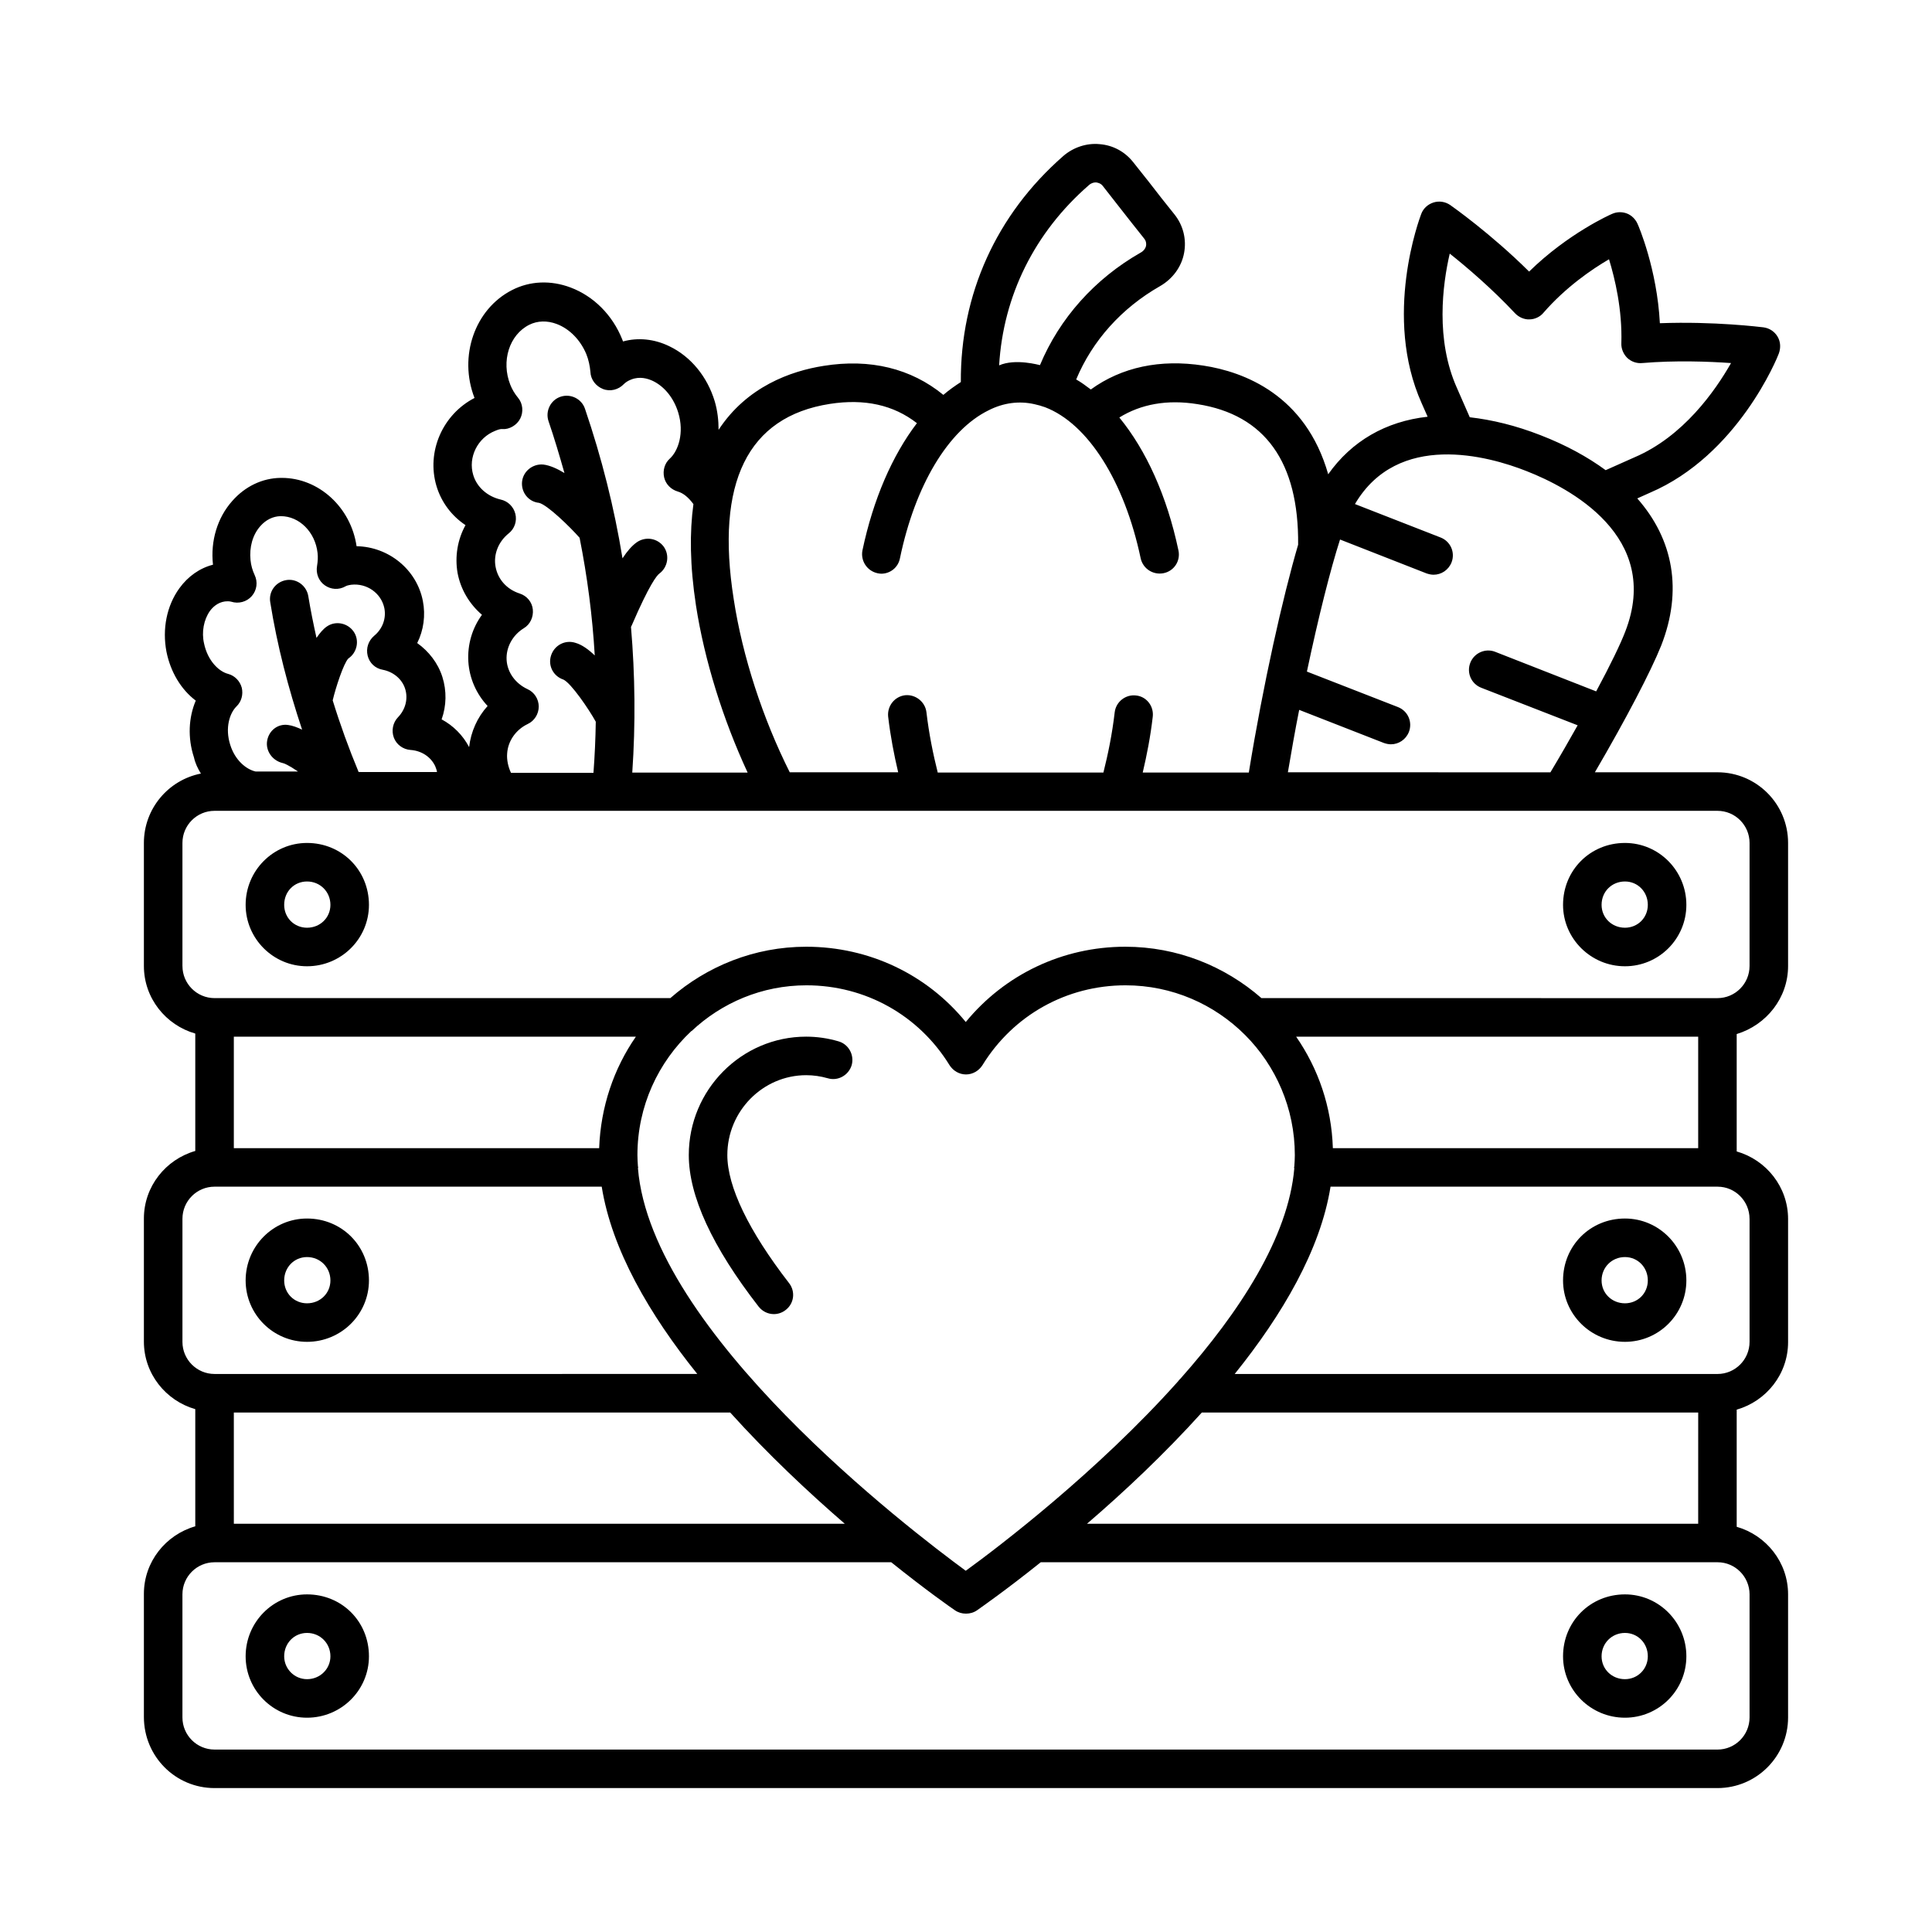 <?xml version="1.0" encoding="UTF-8"?>
<!-- Uploaded to: ICON Repo, www.iconrepo.com, Generator: ICON Repo Mixer Tools -->
<svg fill="#000000" width="800px" height="800px" version="1.1" viewBox="144 144 512 512" xmlns="http://www.w3.org/2000/svg">
 <g>
  <path d="m617.86 400v-32.613c0-10.348-8.375-18.723-18.723-18.723h-32.477c8.238-14.094 14.844-26.758 17.566-33.566 5.719-14.57 3.269-28.117-6.332-39.012l3.336-1.496c23.285-9.941 33.77-35.742 34.176-36.902 0.543-1.496 0.477-3.133-0.34-4.492-0.816-1.363-2.18-2.246-3.746-2.449-0.613-0.066-13.07-1.633-27.438-1.09-0.75-14.367-5.652-25.805-5.922-26.348-0.543-1.227-1.566-2.246-2.793-2.723-1.227-0.477-2.656-0.477-3.879 0.066-0.543 0.203-11.777 5.242-22.059 15.32-10.145-10.078-20.426-17.293-20.902-17.633-1.293-0.887-2.926-1.156-4.426-0.68-1.496 0.477-2.723 1.566-3.269 3.062-0.41 1.09-10.211 27.098 0.137 50.176l1.566 3.539c-11.098 1.227-20.152 6.469-26.348 15.25-5.992-21.039-22.332-27.164-33.09-28.801-11.438-1.77-21.648 0.41-29.82 6.332-1.293-0.953-2.519-1.906-3.879-2.656 4.289-10.281 12.051-18.926 22.195-24.715 3.336-1.906 5.719-5.106 6.398-8.781 0.68-3.609-0.203-7.285-2.519-10.211-2.316-2.859-4.562-5.719-6.809-8.645l-4.215-5.309c-2.18-2.723-5.309-4.426-8.852-4.699-3.473-0.34-7.012 0.887-9.602 3.133-17.836 15.59-27.301 36.766-27.164 59.914-1.566 1.02-3.133 2.109-4.629 3.402-8.578-7.012-19.402-9.668-31.727-7.691-8.715 1.363-20.355 5.516-27.844 16.953 0-2.449-0.273-5.039-1.02-7.559-1.973-6.535-6.332-11.848-11.984-14.57-4.016-1.973-8.375-2.383-12.324-1.293-0.066-0.203-0.137-0.41-0.203-0.543-2.586-6.469-7.559-11.438-13.684-13.754-5.242-1.973-10.758-1.77-15.523 0.68-9.871 5.039-14.23 17.566-9.941 28.594-8.441 4.356-12.801 14.23-10.078 23.352 1.293 4.289 4.016 7.898 7.691 10.348-2.109 3.812-2.859 8.305-2.109 12.664 0.816 4.356 3.133 8.238 6.469 11.098-2.586 3.539-3.879 7.898-3.609 12.391 0.273 4.426 2.109 8.578 5.106 11.777-2.723 2.996-4.426 6.809-4.902 10.895-1.633-3.133-4.223-5.719-7.285-7.352 1.293-3.609 1.363-7.559 0.203-11.234-1.156-3.676-3.609-6.809-6.672-8.988 1.703-3.402 2.246-7.352 1.496-11.164-1.633-8.375-9.121-14.367-17.566-14.5-1.496-10.281-10.008-18.109-19.812-18.109h-0.34c-4.832 0.066-9.395 2.246-12.801 6.129-3.949 4.426-5.785 10.621-5.106 16.816v0.066c-3.473 0.887-6.606 3.062-8.918 6.262-3.336 4.629-4.562 10.758-3.402 16.816 1.09 5.379 3.879 10.008 7.762 12.938-1.906 4.492-2.18 9.871-0.477 15.047 0.344 1.562 1.027 2.992 1.844 4.285-8.648 1.703-15.113 9.328-15.113 18.383v32.613c0 8.512 5.785 15.66 13.617 17.906v31.113c-7.828 2.246-13.617 9.395-13.617 17.906v32.613c0 8.512 5.785 15.66 13.617 17.906v31.047c-7.828 2.246-13.617 9.395-13.617 17.906v32.613c0 10.477 8.371 18.852 18.723 18.852h398.28c10.348 0 18.723-8.375 18.723-18.723v-32.613c0-8.512-5.785-15.66-13.617-17.906v-31.047c7.828-2.246 13.617-9.395 13.617-17.906v-32.613c0-8.512-5.785-15.66-13.617-17.906v-31.113c7.828-2.379 13.617-9.527 13.617-18.035zm-89.664-188.79c4.629 3.676 11.234 9.328 17.293 15.797 1.02 1.09 2.519 1.703 3.812 1.633 1.43 0 2.859-0.68 3.746-1.77 5.856-6.738 12.801-11.508 17.359-14.16 1.566 5.106 3.539 13.344 3.269 22.262-0.066 1.43 0.543 2.859 1.566 3.879 1.09 1.02 2.519 1.496 3.949 1.363 8.852-0.75 17.633-0.41 23.555 0-4.223 7.422-12.664 19.473-25.598 24.984l-7.629 3.402c-4.832-3.539-10.555-6.672-17.227-9.258-6.606-2.586-12.867-4.086-18.789-4.766l-3.402-7.762c-5.719-12.797-3.812-27.367-1.906-35.605zm20.422 57.664c11.098 4.356 35.949 17.227 26.074 42.551-1.227 3.199-3.879 8.715-7.691 15.797l-26.758-10.484c-2.586-1.02-5.582 0.273-6.606 2.926-1.02 2.656 0.273 5.582 2.926 6.606l25.531 9.941c-2.18 3.879-4.562 8.035-7.215 12.461l-69.578-0.004c0.953-5.582 1.906-11.098 2.996-16.543l22.469 8.781c0.613 0.203 1.227 0.34 1.84 0.34 2.043 0 3.949-1.227 4.766-3.269 1.02-2.656-0.273-5.582-2.926-6.606l-24.102-9.395c3.062-14.5 6.262-27.164 8.781-34.996l22.945 8.988c0.613 0.203 1.227 0.34 1.84 0.34 2.043 0 3.949-1.227 4.766-3.269 1.02-2.656-0.273-5.582-2.926-6.606l-22.672-8.852c11.363-19.328 35.262-12.793 45.539-8.707zm-116.01-75.844c0.613-0.543 1.293-0.68 1.703-0.68h0.203c0.41 0.066 1.156 0.203 1.703 0.887l4.152 5.309c2.316 2.926 4.562 5.856 6.875 8.715 0.543 0.68 0.543 1.43 0.477 1.84-0.137 0.75-0.68 1.43-1.43 1.84-12.188 6.945-21.516 17.43-26.688 29.82-0.137 0-6.469-1.84-10.824 0.066 1.09-18.383 9.328-35.199 23.828-47.797zm-68.695 58.008c9.191-1.43 16.883 0.273 23.078 5.106-6.535 8.578-11.574 20.152-14.434 33.699-0.543 2.793 1.227 5.445 3.949 6.059 0.34 0.066 0.68 0.137 1.02 0.137 2.383 0 4.492-1.633 4.969-4.086 4.016-19.336 12.801-33.973 23.488-39.215 4.016-2.043 8.168-2.519 12.117-1.633 0.953 0.203 1.906 0.477 2.859 0.816 11.371 4.356 21.039 19.676 25.328 40.031 0.613 2.793 3.336 4.492 6.059 3.949 2.793-0.543 4.562-3.269 3.949-6.059-3.062-14.5-8.578-26.551-15.66-35.199 5.719-3.539 12.664-4.832 20.695-3.539 17.906 2.793 26.891 15.387 26.688 37.242-4.086 13.957-9.258 36.902-13.07 60.391h-28.117c1.09-4.629 2.043-9.465 2.656-14.773 0.34-2.793-1.633-5.379-4.426-5.652-2.723-0.34-5.309 1.633-5.652 4.426-0.68 5.856-1.77 11.098-2.996 16h-43.906c-1.227-4.902-2.316-10.211-2.996-16-0.34-2.793-2.926-4.766-5.652-4.492-2.793 0.34-4.766 2.859-4.492 5.652 0.613 5.242 1.566 10.145 2.656 14.773h-28.73c-7.148-14.23-12.527-30.707-14.844-45.82-4.898-30.98 3.68-48.41 25.465-51.812zm-94.496 18.859c-1.43-4.699 1.156-9.871 5.785-11.711 0.816-0.34 1.43-0.543 1.973-0.477 1.77 0.137 3.812-1.02 4.699-2.793 0.887-1.77 0.68-3.949-0.543-5.445-0.953-1.156-1.633-2.316-2.109-3.539-2.449-6.195-0.273-13.207 5.039-15.863 2.18-1.09 4.766-1.156 7.285-0.203 3.402 1.293 6.262 4.223 7.828 7.965 0.613 1.496 0.953 3.199 1.09 4.699 0.066 2.043 1.43 3.812 3.336 4.562s4.086 0.203 5.516-1.293c0.477-0.477 1.09-0.887 1.973-1.227 2.246-0.887 4.356-0.273 5.785 0.41 3.062 1.496 5.516 4.562 6.672 8.375 1.633 5.379 0 10.145-2.246 12.188-1.363 1.227-1.906 3.133-1.496 4.969 0.41 1.77 1.77 3.199 3.609 3.746 1.43 0.41 2.793 1.496 4.152 3.336-1.02 7.422-0.953 16.203 0.68 26.891 2.246 14.5 7.148 30.16 13.684 44.254h-30.57c0.887-12.938 0.75-25.805-0.34-38.602 0.066-0.137 0.137-0.273 0.203-0.41 4.699-10.895 6.672-13.277 7.352-13.754 2.246-1.703 2.723-4.902 1.09-7.148-1.703-2.246-4.832-2.723-7.148-1.09-1.227 0.887-2.449 2.246-3.746 4.223-2.18-13.414-5.516-26.621-9.941-39.625-0.887-2.656-3.812-4.086-6.469-3.199-2.656 0.887-4.086 3.812-3.199 6.469 1.566 4.562 2.926 9.191 4.223 13.754-1.906-1.156-3.879-2.043-5.582-2.246-2.793-0.273-5.379 1.77-5.652 4.562-0.273 2.793 1.703 5.309 4.492 5.582 2.246 0.543 8.238 6.398 10.758 9.258 2.043 10.281 3.402 20.695 4.016 31.184-1.633-1.566-3.402-2.859-5.106-3.336-2.723-0.887-5.582 0.613-6.469 3.336-0.887 2.723 0.613 5.516 3.269 6.398 2.043 0.953 6.738 7.828 8.578 11.164-0.066 4.492-0.273 8.988-0.613 13.547h-21.855c-0.75-1.566-1.156-3.473-1.02-5.106 0.203-3.336 2.316-6.332 5.445-7.828 1.77-0.816 2.926-2.656 2.926-4.629 0-1.973-1.156-3.812-2.996-4.629-3.199-1.496-5.309-4.426-5.516-7.691-0.203-3.336 1.566-6.606 4.562-8.441 1.703-1.02 2.586-2.996 2.383-4.969-0.203-1.973-1.566-3.609-3.473-4.223-3.402-1.09-5.785-3.746-6.398-7.082-0.613-3.269 0.75-6.672 3.473-8.852 1.566-1.227 2.246-3.269 1.77-5.176-0.477-1.906-1.973-3.402-3.949-3.812-3.465-0.824-6.254-3.273-7.207-6.473zm-69.785 36.016c0.75-1.02 2.043-2.246 3.949-2.519 0.68-0.066 1.227-0.066 1.703 0.066 1.906 0.613 4.086 0.066 5.445-1.496 1.363-1.566 1.633-3.746 0.75-5.582-0.543-1.156-0.953-2.519-1.09-3.949-0.34-3.402 0.543-6.672 2.586-8.988 1.496-1.703 3.336-2.586 5.309-2.656h0.137c4.902 0 9.121 4.223 9.734 9.734 0.137 1.156 0.066 2.246-0.137 3.473-0.34 1.973 0.41 3.949 2.043 5.106s3.746 1.293 5.516 0.273c0.203-0.137 0.613-0.273 1.496-0.41 4.152-0.477 7.965 2.246 8.781 6.195 0.543 2.723-0.477 5.516-2.723 7.352-1.496 1.293-2.18 3.269-1.703 5.242 0.477 1.973 2.043 3.402 4.016 3.746 2.793 0.543 5.106 2.449 5.922 5.039 0.816 2.586 0.137 5.445-1.906 7.559-1.363 1.43-1.77 3.539-1.09 5.379 0.68 1.84 2.449 3.133 4.426 3.269 2.926 0.203 5.379 1.84 6.535 4.289 0.203 0.543 0.41 1.02 0.477 1.566h-20.766c-2.586-6.195-4.902-12.594-6.875-18.996 0.816-3.473 2.926-9.871 4.152-11.098 2.316-1.566 2.996-4.766 1.43-7.082s-4.766-2.996-7.082-1.43c-1.02 0.68-1.973 1.84-2.793 3.062-0.816-3.676-1.566-7.352-2.18-11.098-0.477-2.793-3.133-4.699-5.856-4.223-2.793 0.477-4.699 3.062-4.223 5.856 1.84 11.508 4.766 22.738 8.441 33.77-1.293-0.613-2.586-1.09-3.676-1.227-2.723-0.41-5.106 1.43-5.582 4.152-0.477 2.723 1.43 5.309 4.086 5.922 0.41 0.066 1.566 0.543 4.086 2.246l-11.223 0.008c-2.449-0.543-5.445-2.926-6.738-7.082-1.43-4.492-0.137-8.375 1.633-10.145 1.363-1.293 1.84-3.199 1.43-4.969-0.477-1.77-1.84-3.199-3.609-3.676-2.449-0.613-5.445-3.473-6.398-8.102-0.68-2.996-0.066-6.266 1.566-8.578zm-7.285 94.09v-32.613c0-4.699 3.812-8.512 8.512-8.512h398.28c4.699 0 8.512 3.812 8.512 8.512l-0.004 32.613c0 4.699-3.812 8.512-8.512 8.512l-120.84-0.004c-9.668-8.441-22.262-13.617-36.082-13.617-16.613 0-31.93 7.352-42.277 19.949-10.281-12.594-25.598-19.949-42.277-19.949-13.754 0-26.348 5.176-36.016 13.617h-120.78c-4.699 0-8.512-3.812-8.512-8.508zm401.69 48.27h-96.816c-0.34-10.961-3.879-21.105-9.734-29.547h106.55zm0 99.535h-161.97c9.668-8.305 20.426-18.383 30.434-29.48h131.54zm-137.32-38.328c-0.203 0.137-0.34 0.34-0.477 0.543-21.445 24.031-47.656 43.98-56.305 50.246-15.047-11.031-83.332-63.25-86.875-106.68 0-0.066 0.066-0.137 0.066-0.203 0-0.137-0.066-0.203-0.066-0.273-0.066-1.02-0.137-1.973-0.137-2.996 0-13.004 5.516-24.645 14.297-32.883h0.066c7.965-7.488 18.656-12.117 30.434-12.117 15.59 0 29.754 7.898 37.922 21.172 0.953 1.496 2.586 2.449 4.356 2.449 1.77 0 3.402-0.953 4.356-2.449 8.168-13.277 22.332-21.172 37.922-21.172 24.715 0 44.867 20.152 44.867 45.004 0 0.953-0.066 1.973-0.137 2.996 0 0.066-0.066 0.203-0.066 0.273 0 0.066 0 0.137 0.066 0.203-1.559 18.309-14.562 38.188-30.289 55.891zm-250.75 8.848h131.54c10.008 11.098 20.766 21.172 30.363 29.48h-161.9zm0-70.055v-29.547h106.55c-5.856 8.441-9.328 18.586-9.734 29.547zm-13.617 51.332v-32.613c0-4.699 3.812-8.512 8.512-8.512h102.6c2.656 16.68 12.664 33.906 25.328 49.633l-127.93 0.004c-4.699 0-8.512-3.812-8.512-8.512zm415.3 66.926v32.613c0 4.699-3.812 8.512-8.512 8.512l-398.28-0.004c-4.699 0-8.512-3.812-8.512-8.512v-32.613c0-4.699 3.812-8.512 8.512-8.512h179.33c9.258 7.422 15.863 12.051 16.883 12.73 0.887 0.613 1.906 0.887 2.926 0.887 1.02 0 2.043-0.273 2.926-0.887 0.953-0.68 7.625-5.309 16.883-12.73h179.4c4.633 0.008 8.445 3.82 8.445 8.516zm0-99.535v32.613c0 4.699-3.812 8.512-8.512 8.512l-127.93-0.004c12.664-15.727 22.738-32.953 25.395-49.633h102.6c4.629 0 8.441 3.812 8.441 8.512z"/>
  <path d="m225.37 400.07c9.055 0 16.406-7.285 16.406-16.273 0-9.191-7.215-16.406-16.406-16.406-8.988 0-16.273 7.352-16.273 16.406 0 8.922 7.285 16.273 16.273 16.273zm0-22.469c3.473 0 6.195 2.723 6.195 6.195 0 3.402-2.723 6.059-6.195 6.059-3.402 0-6.059-2.656-6.059-6.059 0-3.539 2.656-6.195 6.059-6.195z"/>
  <path d="m225.37 499.6c9.055 0 16.406-7.285 16.406-16.273 0-9.191-7.215-16.406-16.406-16.406-8.988 0-16.273 7.352-16.273 16.406 0 8.988 7.285 16.273 16.273 16.273zm0-22.465c3.473 0 6.195 2.723 6.195 6.195 0 3.402-2.723 6.059-6.195 6.059-3.402 0-6.059-2.656-6.059-6.059 0-3.473 2.656-6.195 6.059-6.195z"/>
  <path d="m225.37 566.53c-8.988 0-16.273 7.352-16.273 16.406 0 8.988 7.285 16.273 16.273 16.273 9.055 0 16.406-7.285 16.406-16.273 0-9.258-7.215-16.406-16.406-16.406zm0 22.469c-3.336 0-6.059-2.723-6.059-6.059 0-3.473 2.656-6.195 6.059-6.195 3.473 0 6.195 2.723 6.195 6.195 0 3.336-2.723 6.059-6.195 6.059z"/>
  <path d="m574.63 400.07c8.988 0 16.273-7.285 16.273-16.273 0-9.055-7.285-16.406-16.273-16.406-9.191 0-16.406 7.215-16.406 16.406 0 8.922 7.352 16.273 16.406 16.273zm0-22.469c3.402 0 6.059 2.723 6.059 6.195 0 3.402-2.656 6.059-6.059 6.059-3.473 0-6.195-2.656-6.195-6.059 0-3.539 2.723-6.195 6.195-6.195z"/>
  <path d="m574.63 466.92c-9.191 0-16.406 7.215-16.406 16.406 0 8.988 7.352 16.273 16.406 16.273 8.988 0 16.273-7.285 16.273-16.273 0-9.051-7.285-16.406-16.273-16.406zm0 22.469c-3.473 0-6.195-2.656-6.195-6.059 0-3.473 2.723-6.195 6.195-6.195 3.402 0 6.059 2.723 6.059 6.195 0 3.402-2.652 6.059-6.059 6.059z"/>
  <path d="m574.63 566.53c-9.191 0-16.406 7.215-16.406 16.406 0 8.988 7.352 16.273 16.406 16.273 8.988 0 16.273-7.285 16.273-16.273 0-9.051-7.285-16.406-16.273-16.406zm0 22.469c-3.473 0-6.195-2.656-6.195-6.059 0-3.473 2.723-6.195 6.195-6.195 3.402 0 6.059 2.723 6.059 6.195 0 3.336-2.652 6.059-6.059 6.059z"/>
  <path d="m366.16 419.95c-2.793-0.816-5.652-1.227-8.512-1.227-17.156 0-31.113 14.094-31.113 31.387 0 10.824 6.195 24.305 18.52 40.168 1.02 1.293 2.519 1.973 4.016 1.973 1.09 0 2.18-0.34 3.133-1.09 2.246-1.703 2.656-4.902 0.887-7.148-10.688-13.82-16.34-25.531-16.34-33.906 0-11.641 9.395-21.172 20.902-21.172 1.906 0 3.812 0.273 5.719 0.816 2.723 0.816 5.516-0.816 6.332-3.473 0.746-2.719-0.816-5.578-3.543-6.328z"/>
 </g>
</svg>